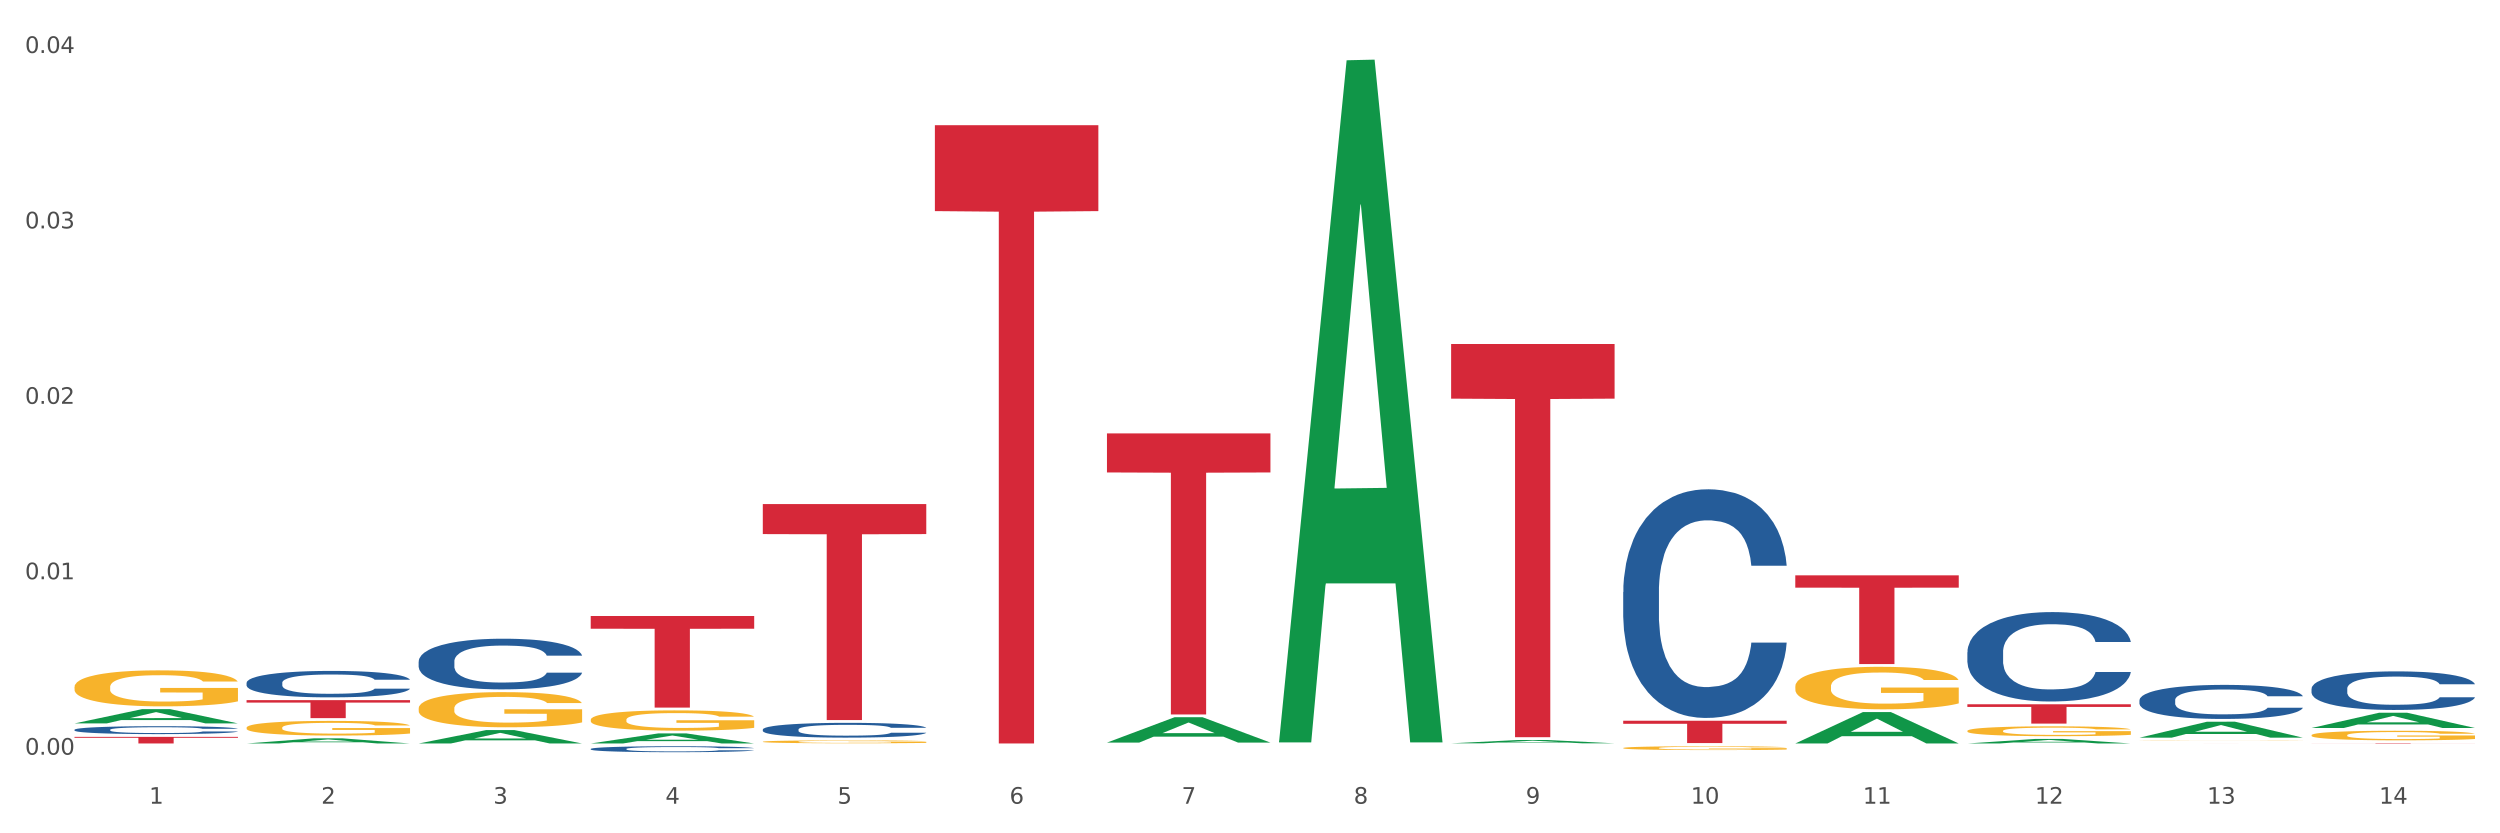 <?xml version="1.0" encoding="utf-8" standalone="no"?>
<!DOCTYPE svg PUBLIC "-//W3C//DTD SVG 1.1//EN"
  "http://www.w3.org/Graphics/SVG/1.1/DTD/svg11.dtd">
<svg xmlns:xlink="http://www.w3.org/1999/xlink" width="1080pt" height="360pt" viewBox="0 0 1080 360" xmlns="http://www.w3.org/2000/svg" version="1.1">
 <rect x="0" y="0" width="1080" height="360" fill="#333333" stroke="none"/>
 <defs>
  <style type="text/css">*{stroke-linejoin: round; stroke-linecap: butt}</style>
 </defs>
 <g id="figure_1">
  <g id="patch_1">
   <path d="M 0 360 
L 1080 360 
L 1080 0 
L 0 0 
z
" style="fill: #ffffff; stroke: #ffffff; stroke-linejoin: miter"/>
  </g>
  <g id="axes_1">
   <g id="matplotlib.axis_1">
    <g id="xtick_1">
     <g id="text_1">
      <!-- 1 -->
      <g style="fill: #4d4d4d" transform="translate(64.432 347.204) scale(0.096 -0.096)">
       <defs>
        <path id="DejaVuSans-31" d="M 794 531 
L 1825 531 
L 1825 4091 
L 703 3866 
L 703 4441 
L 1819 4666 
L 2450 4666 
L 2450 531 
L 3481 531 
L 3481 0 
L 794 0 
L 794 531 
z
" transform="scale(0.016)"/>
       </defs>
       <use xlink:href="#DejaVuSans-31"/>
      </g>
     </g>
    </g>
    <g id="xtick_2">
     <g id="text_2">
      <!-- 2 -->
      <g style="fill: #4d4d4d" transform="translate(138.771 347.204) scale(0.096 -0.096)">
       <defs>
        <path id="DejaVuSans-32" d="M 1228 531 
L 3431 531 
L 3431 0 
L 469 0 
L 469 531 
Q 828 903 1448 1529 
Q 2069 2156 2228 2338 
Q 2531 2678 2651 2914 
Q 2772 3150 2772 3378 
Q 2772 3750 2511 3984 
Q 2250 4219 1831 4219 
Q 1534 4219 1204 4116 
Q 875 4013 500 3803 
L 500 4441 
Q 881 4594 1212 4672 
Q 1544 4750 1819 4750 
Q 2544 4750 2975 4387 
Q 3406 4025 3406 3419 
Q 3406 3131 3298 2873 
Q 3191 2616 2906 2266 
Q 2828 2175 2409 1742 
Q 1991 1309 1228 531 
z
" transform="scale(0.016)"/>
       </defs>
       <use xlink:href="#DejaVuSans-32"/>
      </g>
     </g>
    </g>
    <g id="xtick_3">
     <g id="text_3">
      <!-- 3 -->
      <g style="fill: #4d4d4d" transform="translate(213.109 347.204) scale(0.096 -0.096)">
       <defs>
        <path id="DejaVuSans-33" d="M 2597 2516 
Q 3050 2419 3304 2112 
Q 3559 1806 3559 1356 
Q 3559 666 3084 287 
Q 2609 -91 1734 -91 
Q 1441 -91 1130 -33 
Q 819 25 488 141 
L 488 750 
Q 750 597 1062 519 
Q 1375 441 1716 441 
Q 2309 441 2620 675 
Q 2931 909 2931 1356 
Q 2931 1769 2642 2001 
Q 2353 2234 1838 2234 
L 1294 2234 
L 1294 2753 
L 1863 2753 
Q 2328 2753 2575 2939 
Q 2822 3125 2822 3475 
Q 2822 3834 2567 4026 
Q 2313 4219 1838 4219 
Q 1578 4219 1281 4162 
Q 984 4106 628 3988 
L 628 4550 
Q 988 4650 1302 4700 
Q 1616 4750 1894 4750 
Q 2613 4750 3031 4423 
Q 3450 4097 3450 3541 
Q 3450 3153 3228 2886 
Q 3006 2619 2597 2516 
z
" transform="scale(0.016)"/>
       </defs>
       <use xlink:href="#DejaVuSans-33"/>
      </g>
     </g>
    </g>
    <g id="xtick_4">
     <g id="text_4">
      <!-- 4 -->
      <g style="fill: #4d4d4d" transform="translate(287.448 347.204) scale(0.096 -0.096)">
       <defs>
        <path id="DejaVuSans-34" d="M 2419 4116 
L 825 1625 
L 2419 1625 
L 2419 4116 
z
M 2253 4666 
L 3047 4666 
L 3047 1625 
L 3713 1625 
L 3713 1100 
L 3047 1100 
L 3047 0 
L 2419 0 
L 2419 1100 
L 313 1100 
L 313 1709 
L 2253 4666 
z
" transform="scale(0.016)"/>
       </defs>
       <use xlink:href="#DejaVuSans-34"/>
      </g>
     </g>
    </g>
    <g id="xtick_5">
     <g id="text_5">
      <!-- 5 -->
      <g style="fill: #4d4d4d" transform="translate(361.787 347.204) scale(0.096 -0.096)">
       <defs>
        <path id="DejaVuSans-35" d="M 691 4666 
L 3169 4666 
L 3169 4134 
L 1269 4134 
L 1269 2991 
Q 1406 3038 1543 3061 
Q 1681 3084 1819 3084 
Q 2600 3084 3056 2656 
Q 3513 2228 3513 1497 
Q 3513 744 3044 326 
Q 2575 -91 1722 -91 
Q 1428 -91 1123 -41 
Q 819 9 494 109 
L 494 744 
Q 775 591 1075 516 
Q 1375 441 1709 441 
Q 2250 441 2565 725 
Q 2881 1009 2881 1497 
Q 2881 1984 2565 2268 
Q 2250 2553 1709 2553 
Q 1456 2553 1204 2497 
Q 953 2441 691 2322 
L 691 4666 
z
" transform="scale(0.016)"/>
       </defs>
       <use xlink:href="#DejaVuSans-35"/>
      </g>
     </g>
    </g>
    <g id="xtick_6">
     <g id="text_6">
      <!-- 6 -->
      <g style="fill: #4d4d4d" transform="translate(436.125 347.204) scale(0.096 -0.096)">
       <defs>
        <path id="DejaVuSans-36" d="M 2113 2584 
Q 1688 2584 1439 2293 
Q 1191 2003 1191 1497 
Q 1191 994 1439 701 
Q 1688 409 2113 409 
Q 2538 409 2786 701 
Q 3034 994 3034 1497 
Q 3034 2003 2786 2293 
Q 2538 2584 2113 2584 
z
M 3366 4563 
L 3366 3988 
Q 3128 4100 2886 4159 
Q 2644 4219 2406 4219 
Q 1781 4219 1451 3797 
Q 1122 3375 1075 2522 
Q 1259 2794 1537 2939 
Q 1816 3084 2150 3084 
Q 2853 3084 3261 2657 
Q 3669 2231 3669 1497 
Q 3669 778 3244 343 
Q 2819 -91 2113 -91 
Q 1303 -91 875 529 
Q 447 1150 447 2328 
Q 447 3434 972 4092 
Q 1497 4750 2381 4750 
Q 2619 4750 2861 4703 
Q 3103 4656 3366 4563 
z
" transform="scale(0.016)"/>
       </defs>
       <use xlink:href="#DejaVuSans-36"/>
      </g>
     </g>
    </g>
    <g id="xtick_7">
     <g id="text_7">
      <!-- 7 -->
      <g style="fill: #4d4d4d" transform="translate(510.464 347.204) scale(0.096 -0.096)">
       <defs>
        <path id="DejaVuSans-37" d="M 525 4666 
L 3525 4666 
L 3525 4397 
L 1831 0 
L 1172 0 
L 2766 4134 
L 525 4134 
L 525 4666 
z
" transform="scale(0.016)"/>
       </defs>
       <use xlink:href="#DejaVuSans-37"/>
      </g>
     </g>
    </g>
    <g id="xtick_8">
     <g id="text_8">
      <!-- 8 -->
      <g style="fill: #4d4d4d" transform="translate(584.803 347.204) scale(0.096 -0.096)">
       <defs>
        <path id="DejaVuSans-38" d="M 2034 2216 
Q 1584 2216 1326 1975 
Q 1069 1734 1069 1313 
Q 1069 891 1326 650 
Q 1584 409 2034 409 
Q 2484 409 2743 651 
Q 3003 894 3003 1313 
Q 3003 1734 2745 1975 
Q 2488 2216 2034 2216 
z
M 1403 2484 
Q 997 2584 770 2862 
Q 544 3141 544 3541 
Q 544 4100 942 4425 
Q 1341 4750 2034 4750 
Q 2731 4750 3128 4425 
Q 3525 4100 3525 3541 
Q 3525 3141 3298 2862 
Q 3072 2584 2669 2484 
Q 3125 2378 3379 2068 
Q 3634 1759 3634 1313 
Q 3634 634 3220 271 
Q 2806 -91 2034 -91 
Q 1263 -91 848 271 
Q 434 634 434 1313 
Q 434 1759 690 2068 
Q 947 2378 1403 2484 
z
M 1172 3481 
Q 1172 3119 1398 2916 
Q 1625 2713 2034 2713 
Q 2441 2713 2670 2916 
Q 2900 3119 2900 3481 
Q 2900 3844 2670 4047 
Q 2441 4250 2034 4250 
Q 1625 4250 1398 4047 
Q 1172 3844 1172 3481 
z
" transform="scale(0.016)"/>
       </defs>
       <use xlink:href="#DejaVuSans-38"/>
      </g>
     </g>
    </g>
    <g id="xtick_9">
     <g id="text_9">
      <!-- 9 -->
      <g style="fill: #4d4d4d" transform="translate(659.142 347.204) scale(0.096 -0.096)">
       <defs>
        <path id="DejaVuSans-39" d="M 703 97 
L 703 672 
Q 941 559 1184 500 
Q 1428 441 1663 441 
Q 2288 441 2617 861 
Q 2947 1281 2994 2138 
Q 2813 1869 2534 1725 
Q 2256 1581 1919 1581 
Q 1219 1581 811 2004 
Q 403 2428 403 3163 
Q 403 3881 828 4315 
Q 1253 4750 1959 4750 
Q 2769 4750 3195 4129 
Q 3622 3509 3622 2328 
Q 3622 1225 3098 567 
Q 2575 -91 1691 -91 
Q 1453 -91 1209 -44 
Q 966 3 703 97 
z
M 1959 2075 
Q 2384 2075 2632 2365 
Q 2881 2656 2881 3163 
Q 2881 3666 2632 3958 
Q 2384 4250 1959 4250 
Q 1534 4250 1286 3958 
Q 1038 3666 1038 3163 
Q 1038 2656 1286 2365 
Q 1534 2075 1959 2075 
z
" transform="scale(0.016)"/>
       </defs>
       <use xlink:href="#DejaVuSans-39"/>
      </g>
     </g>
    </g>
    <g id="xtick_10">
     <g id="text_10">
      <!-- 10 -->
      <g style="fill: #4d4d4d" transform="translate(730.426 347.204) scale(0.096 -0.096)">
       <defs>
        <path id="DejaVuSans-30" d="M 2034 4250 
Q 1547 4250 1301 3770 
Q 1056 3291 1056 2328 
Q 1056 1369 1301 889 
Q 1547 409 2034 409 
Q 2525 409 2770 889 
Q 3016 1369 3016 2328 
Q 3016 3291 2770 3770 
Q 2525 4250 2034 4250 
z
M 2034 4750 
Q 2819 4750 3233 4129 
Q 3647 3509 3647 2328 
Q 3647 1150 3233 529 
Q 2819 -91 2034 -91 
Q 1250 -91 836 529 
Q 422 1150 422 2328 
Q 422 3509 836 4129 
Q 1250 4750 2034 4750 
z
" transform="scale(0.016)"/>
       </defs>
       <use xlink:href="#DejaVuSans-31"/>
       <use xlink:href="#DejaVuSans-30" transform="translate(63.623 0)"/>
      </g>
     </g>
    </g>
    <g id="xtick_11">
     <g id="text_11">
      <!-- 11 -->
      <g style="fill: #4d4d4d" transform="translate(804.765 347.204) scale(0.096 -0.096)">
       <use xlink:href="#DejaVuSans-31"/>
       <use xlink:href="#DejaVuSans-31" transform="translate(63.623 0)"/>
      </g>
     </g>
    </g>
    <g id="xtick_12">
     <g id="text_12">
      <!-- 12 -->
      <g style="fill: #4d4d4d" transform="translate(879.104 347.204) scale(0.096 -0.096)">
       <use xlink:href="#DejaVuSans-31"/>
       <use xlink:href="#DejaVuSans-32" transform="translate(63.623 0)"/>
      </g>
     </g>
    </g>
    <g id="xtick_13">
     <g id="text_13">
      <!-- 13 -->
      <g style="fill: #4d4d4d" transform="translate(953.442 347.204) scale(0.096 -0.096)">
       <use xlink:href="#DejaVuSans-31"/>
       <use xlink:href="#DejaVuSans-33" transform="translate(63.623 0)"/>
      </g>
     </g>
    </g>
    <g id="xtick_14">
     <g id="text_14">
      <!-- 14 -->
      <g style="fill: #4d4d4d" transform="translate(1027.781 347.204) scale(0.096 -0.096)">
       <use xlink:href="#DejaVuSans-31"/>
       <use xlink:href="#DejaVuSans-34" transform="translate(63.623 0)"/>
      </g>
     </g>
    </g>
    <g id="xtick_15"/>
    <g id="xtick_16"/>
    <g id="xtick_17"/>
    <g id="xtick_18"/>
    <g id="xtick_19"/>
    <g id="xtick_20"/>
    <g id="xtick_21"/>
    <g id="xtick_22"/>
    <g id="xtick_23"/>
    <g id="xtick_24"/>
    <g id="xtick_25"/>
    <g id="xtick_26"/>
    <g id="xtick_27"/>
   </g>
   <g id="matplotlib.axis_2">
    <g id="ytick_1">
     <g id="text_15">
      <!-- 0.00 -->
      <g style="fill: #4d4d4d" transform="translate(10.8 326.022) scale(0.096 -0.096)">
       <defs>
        <path id="DejaVuSans-2e" d="M 684 794 
L 1344 794 
L 1344 0 
L 684 0 
L 684 794 
z
" transform="scale(0.016)"/>
       </defs>
       <use xlink:href="#DejaVuSans-30"/>
       <use xlink:href="#DejaVuSans-2e" transform="translate(63.623 0)"/>
       <use xlink:href="#DejaVuSans-30" transform="translate(95.41 0)"/>
       <use xlink:href="#DejaVuSans-30" transform="translate(159.033 0)"/>
      </g>
     </g>
    </g>
    <g id="ytick_2">
     <g id="text_16">
      <!-- 0.01 -->
      <g style="fill: #4d4d4d" transform="translate(10.8 250.238) scale(0.096 -0.096)">
       <use xlink:href="#DejaVuSans-30"/>
       <use xlink:href="#DejaVuSans-2e" transform="translate(63.623 0)"/>
       <use xlink:href="#DejaVuSans-30" transform="translate(95.41 0)"/>
       <use xlink:href="#DejaVuSans-31" transform="translate(159.033 0)"/>
      </g>
     </g>
    </g>
    <g id="ytick_3">
     <g id="text_17">
      <!-- 0.02 -->
      <g style="fill: #4d4d4d" transform="translate(10.8 174.454) scale(0.096 -0.096)">
       <use xlink:href="#DejaVuSans-30"/>
       <use xlink:href="#DejaVuSans-2e" transform="translate(63.623 0)"/>
       <use xlink:href="#DejaVuSans-30" transform="translate(95.41 0)"/>
       <use xlink:href="#DejaVuSans-32" transform="translate(159.033 0)"/>
      </g>
     </g>
    </g>
    <g id="ytick_4">
     <g id="text_18">
      <!-- 0.03 -->
      <g style="fill: #4d4d4d" transform="translate(10.8 98.67) scale(0.096 -0.096)">
       <use xlink:href="#DejaVuSans-30"/>
       <use xlink:href="#DejaVuSans-2e" transform="translate(63.623 0)"/>
       <use xlink:href="#DejaVuSans-30" transform="translate(95.41 0)"/>
       <use xlink:href="#DejaVuSans-33" transform="translate(159.033 0)"/>
      </g>
     </g>
    </g>
    <g id="ytick_5">
     <g id="text_19">
      <!-- 0.04 -->
      <g style="fill: #4d4d4d" transform="translate(10.8 22.885) scale(0.096 -0.096)">
       <use xlink:href="#DejaVuSans-30"/>
       <use xlink:href="#DejaVuSans-2e" transform="translate(63.623 0)"/>
       <use xlink:href="#DejaVuSans-30" transform="translate(95.41 0)"/>
       <use xlink:href="#DejaVuSans-34" transform="translate(159.033 0)"/>
      </g>
     </g>
    </g>
    <g id="ytick_6"/>
    <g id="ytick_7"/>
    <g id="ytick_8"/>
    <g id="ytick_9"/>
   </g>
   <g id="PolyCollection_1">
    <path d="M 32.175 312.51 
L 32.248 312.505 
L 61.37 306.343 
L 73.456 306.338 
L 102.797 312.522 
L 88.818 312.522 
L 82.484 311.082 
L 52.415 311.082 
L 52.197 311.105 
L 46.081 312.522 
L 32.175 312.522 
L 32.175 312.51 
L 56.201 310.222 
L 78.698 310.217 
L 67.559 307.656 
L 67.413 307.644 
L 67.267 307.662 
L 56.128 310.217 
L 56.201 310.222 
L 32.175 312.51 
z
" clip-path="url(#ped070f876c)" style="fill: #109648"/>
    <path d="M 106.514 321.184 
L 106.587 321.182 
L 135.709 318.954 
L 147.795 318.952 
L 177.135 321.188 
L 163.157 321.188 
L 156.823 320.667 
L 126.754 320.667 
L 126.535 320.676 
L 120.42 321.188 
L 106.514 321.188 
L 106.514 321.184 
L 130.54 320.357 
L 153.037 320.355 
L 141.897 319.429 
L 141.752 319.424 
L 141.606 319.431 
L 130.467 320.355 
L 130.54 320.357 
L 106.514 321.184 
z
" clip-path="url(#ped070f876c)" style="fill: #109648"/>
    <path d="M 998.578 314.491 
L 998.651 314.484 
L 1027.773 307.902 
L 1039.859 307.896 
L 1069.2 314.503 
L 1055.221 314.503 
L 1048.887 312.965 
L 1018.818 312.965 
L 1018.6 312.989 
L 1012.484 314.503 
L 998.578 314.503 
L 998.578 314.491 
L 1022.604 312.046 
L 1045.101 312.04 
L 1033.962 309.304 
L 1033.816 309.292 
L 1033.671 309.311 
L 1022.531 312.04 
L 1022.604 312.046 
L 998.578 314.491 
z
" clip-path="url(#ped070f876c)" style="fill: #109648"/>
    <path d="M 775.562 321.163 
L 775.635 321.15 
L 804.757 307.626 
L 816.843 307.613 
L 846.184 321.188 
L 832.205 321.188 
L 825.871 318.027 
L 795.802 318.027 
L 795.584 318.078 
L 789.468 321.188 
L 775.562 321.188 
L 775.562 321.163 
L 799.588 316.141 
L 822.085 316.128 
L 810.946 310.507 
L 810.8 310.481 
L 810.655 310.519 
L 799.515 316.128 
L 799.588 316.141 
L 775.562 321.163 
z
" clip-path="url(#ped070f876c)" style="fill: #109648"/>
    <path d="M 552.546 320.149 
L 552.619 319.872 
L 581.741 26.036 
L 593.827 25.759 
L 623.168 320.703 
L 609.189 320.703 
L 602.855 252.021 
L 572.786 252.021 
L 572.568 253.129 
L 566.452 320.703 
L 552.546 320.703 
L 552.546 320.149 
L 576.572 211.034 
L 599.069 210.757 
L 587.93 88.625 
L 587.784 88.071 
L 587.638 88.902 
L 576.499 210.757 
L 576.572 211.034 
L 552.546 320.149 
z
" clip-path="url(#ped070f876c)" style="fill: #109648"/>
    <path d="M 626.885 321.114 
L 626.957 321.112 
L 656.08 319.669 
L 668.166 319.668 
L 697.506 321.117 
L 683.528 321.117 
L 677.194 320.779 
L 647.125 320.779 
L 646.906 320.785 
L 640.791 321.117 
L 626.885 321.117 
L 626.885 321.114 
L 650.911 320.578 
L 673.408 320.577 
L 662.268 319.977 
L 662.123 319.974 
L 661.977 319.978 
L 650.838 320.577 
L 650.911 320.578 
L 626.885 321.114 
z
" clip-path="url(#ped070f876c)" style="fill: #109648"/>
    <path d="M 32.175 318.322 
L 102.797 318.322 
L 102.797 318.72 
L 75.017 318.723 
L 75.017 321.188 
L 59.788 321.188 
L 59.788 318.723 
L 32.175 318.72 
L 32.175 318.324 
L 32.175 318.322 
z
" clip-path="url(#ped070f876c)" style="fill: #d62839"/>
    <path d="M 106.514 302.446 
L 177.135 302.446 
L 177.135 303.529 
L 149.355 303.536 
L 149.355 310.239 
L 134.126 310.239 
L 134.126 303.536 
L 106.514 303.529 
L 106.514 302.454 
L 106.514 302.446 
z
" clip-path="url(#ped070f876c)" style="fill: #d62839"/>
    <path d="M 924.24 318.671 
L 924.312 318.664 
L 953.435 311.779 
L 965.52 311.772 
L 994.861 318.684 
L 980.883 318.684 
L 974.548 317.074 
L 944.48 317.074 
L 944.261 317.1 
L 938.145 318.684 
L 924.24 318.684 
L 924.24 318.671 
L 948.265 316.114 
L 970.763 316.107 
L 959.623 313.245 
L 959.478 313.232 
L 959.332 313.252 
L 948.193 316.107 
L 948.265 316.114 
L 924.24 318.671 
z
" clip-path="url(#ped070f876c)" style="fill: #109648"/>
    <path d="M 255.191 266.108 
L 325.813 266.108 
L 325.813 271.608 
L 298.033 271.645 
L 298.033 305.691 
L 282.804 305.691 
L 282.804 271.645 
L 255.191 271.608 
L 255.191 266.145 
L 255.191 266.108 
z
" clip-path="url(#ped070f876c)" style="fill: #d62839"/>
    <path d="M 849.901 321.185 
L 849.974 321.183 
L 879.096 319.228 
L 891.182 319.226 
L 920.523 321.188 
L 906.544 321.188 
L 900.21 320.731 
L 870.141 320.731 
L 869.922 320.739 
L 863.807 321.188 
L 849.901 321.188 
L 849.901 321.185 
L 873.927 320.459 
L 896.424 320.457 
L 885.284 319.644 
L 885.139 319.641 
L 884.993 319.646 
L 873.854 320.457 
L 873.927 320.459 
L 849.901 321.185 
z
" clip-path="url(#ped070f876c)" style="fill: #109648"/>
    <path d="M 478.207 320.787 
L 478.28 320.777 
L 507.402 309.842 
L 519.488 309.832 
L 548.829 320.808 
L 534.85 320.808 
L 528.516 318.252 
L 498.447 318.252 
L 498.229 318.293 
L 492.113 320.808 
L 478.207 320.808 
L 478.207 320.787 
L 502.233 316.727 
L 524.73 316.716 
L 513.591 312.171 
L 513.445 312.15 
L 513.3 312.181 
L 502.16 316.716 
L 502.233 316.727 
L 478.207 320.787 
z
" clip-path="url(#ped070f876c)" style="fill: #109648"/>
    <path d="M 255.191 321.18 
L 255.264 321.176 
L 284.386 316.831 
L 296.472 316.827 
L 325.813 321.188 
L 311.834 321.188 
L 305.5 320.173 
L 275.431 320.173 
L 275.213 320.189 
L 269.097 321.188 
L 255.191 321.188 
L 255.191 321.18 
L 279.217 319.567 
L 301.714 319.563 
L 290.575 317.757 
L 290.429 317.749 
L 290.284 317.761 
L 279.144 319.563 
L 279.217 319.567 
L 255.191 321.18 
z
" clip-path="url(#ped070f876c)" style="fill: #109648"/>
    <path d="M 478.207 187.222 
L 548.829 187.222 
L 548.829 204.095 
L 521.049 204.209 
L 521.049 308.645 
L 505.82 308.645 
L 505.82 204.209 
L 478.207 204.095 
L 478.207 187.336 
L 478.207 187.222 
z
" clip-path="url(#ped070f876c)" style="fill: #d62839"/>
    <path d="M 403.869 54.074 
L 474.49 54.074 
L 474.49 91.194 
L 446.71 91.445 
L 446.71 321.188 
L 431.481 321.188 
L 431.481 91.445 
L 403.869 91.194 
L 403.869 54.325 
L 403.869 54.074 
z
" clip-path="url(#ped070f876c)" style="fill: #d62839"/>
    <path d="M 329.53 217.756 
L 400.152 217.756 
L 400.152 230.725 
L 372.371 230.812 
L 372.371 311.078 
L 357.143 311.078 
L 357.143 230.812 
L 329.53 230.725 
L 329.53 217.843 
L 329.53 217.756 
z
" clip-path="url(#ped070f876c)" style="fill: #d62839"/>
    <path d="M 775.562 248.532 
L 846.184 248.532 
L 846.184 253.86 
L 818.404 253.896 
L 818.404 286.869 
L 803.175 286.869 
L 803.175 253.896 
L 775.562 253.86 
L 775.562 248.568 
L 775.562 248.532 
z
" clip-path="url(#ped070f876c)" style="fill: #d62839"/>
    <path d="M 998.578 321.015 
L 1069.2 321.015 
L 1069.2 321.039 
L 1041.42 321.039 
L 1041.42 321.188 
L 1026.191 321.188 
L 1026.191 321.039 
L 998.578 321.039 
L 998.578 321.015 
L 998.578 321.015 
z
" clip-path="url(#ped070f876c)" style="fill: #d62839"/>
    <path d="M 255.191 310.927 
L 255.275 310.919 
L 255.275 310.631 
L 255.441 310.383 
L 256.275 309.782 
L 257.526 309.286 
L 258.443 309.022 
L 259.36 308.806 
L 260.444 308.59 
L 261.778 308.366 
L 264.196 308.038 
L 265.697 307.87 
L 267.531 307.694 
L 270.866 307.438 
L 273.284 307.293 
L 275.786 307.173 
L 279.871 307.029 
L 282.539 306.965 
L 285.374 306.917 
L 288.793 306.885 
L 291.377 306.877 
L 297.047 306.901 
L 301.883 306.973 
L 304.218 307.029 
L 307.219 307.125 
L 308.804 307.189 
L 311.388 307.317 
L 314.057 307.486 
L 315.891 307.63 
L 318.642 307.902 
L 320.727 308.174 
L 322.645 308.51 
L 323.645 308.742 
L 324.395 308.958 
L 325.062 309.206 
L 325.73 309.598 
L 310.721 309.598 
L 310.138 309.318 
L 309.221 309.054 
L 307.886 308.798 
L 306.719 308.638 
L 304.718 308.438 
L 302.884 308.31 
L 300.966 308.214 
L 298.631 308.134 
L 296.797 308.094 
L 294.212 308.062 
L 289.126 308.07 
L 285.708 308.134 
L 283.373 308.214 
L 281.872 308.286 
L 280.538 308.366 
L 279.037 308.478 
L 277.286 308.646 
L 276.036 308.798 
L 274.785 308.99 
L 273.785 309.182 
L 272.867 309.406 
L 272.117 309.646 
L 271.533 309.895 
L 271.033 310.199 
L 270.616 310.703 
L 270.616 311.799 
L 270.783 312.047 
L 271.2 312.376 
L 271.7 312.624 
L 272.534 312.92 
L 273.284 313.12 
L 274.702 313.408 
L 276.286 313.648 
L 277.537 313.8 
L 278.787 313.928 
L 280.955 314.104 
L 283.373 314.248 
L 285.458 314.336 
L 288.292 314.416 
L 290.21 314.448 
L 291.878 314.464 
L 295.963 314.464 
L 298.882 314.44 
L 302.133 314.384 
L 304.635 314.312 
L 306.719 314.224 
L 309.054 314.08 
L 310.555 313.944 
L 310.555 312.271 
L 292.211 312.263 
L 292.211 311.151 
L 325.813 311.151 
L 325.813 314.416 
L 324.395 314.584 
L 322.811 314.736 
L 321.144 314.873 
L 318.642 315.041 
L 315.641 315.201 
L 312.973 315.313 
L 310.138 315.409 
L 306.803 315.497 
L 302.467 315.577 
L 299.799 315.609 
L 296.464 315.633 
L 292.545 315.641 
L 289.126 315.625 
L 285.791 315.585 
L 282.289 315.513 
L 278.871 315.409 
L 276.286 315.305 
L 273.701 315.177 
L 270.95 315.009 
L 268.782 314.849 
L 267.114 314.704 
L 265.28 314.52 
L 263.279 314.28 
L 261.778 314.064 
L 260.444 313.84 
L 259.027 313.552 
L 258.026 313.304 
L 257.025 312.992 
L 256.442 312.76 
L 255.775 312.4 
L 255.275 311.895 
L 255.191 310.927 
z
" clip-path="url(#ped070f876c)" style="fill: #f7b32b"/>
    <path d="M 701.223 323.141 
L 701.307 323.139 
L 701.307 323.085 
L 701.474 323.038 
L 702.307 322.924 
L 703.558 322.83 
L 704.475 322.781 
L 705.392 322.74 
L 706.476 322.699 
L 707.81 322.656 
L 710.228 322.594 
L 711.729 322.562 
L 713.563 322.529 
L 716.899 322.481 
L 719.317 322.453 
L 721.818 322.431 
L 725.903 322.403 
L 728.572 322.391 
L 731.406 322.382 
L 734.825 322.376 
L 737.41 322.375 
L 743.08 322.379 
L 747.915 322.393 
L 750.25 322.403 
L 753.252 322.422 
L 754.836 322.434 
L 757.421 322.458 
L 760.089 322.49 
L 761.923 322.517 
L 764.675 322.568 
L 766.759 322.62 
L 768.677 322.684 
L 769.677 322.728 
L 770.428 322.768 
L 771.095 322.815 
L 771.762 322.89 
L 756.754 322.89 
L 756.17 322.837 
L 755.253 322.787 
L 753.919 322.738 
L 752.751 322.708 
L 750.75 322.67 
L 748.916 322.646 
L 746.998 322.628 
L 744.664 322.612 
L 742.829 322.605 
L 740.245 322.599 
L 735.159 322.6 
L 731.74 322.612 
L 729.405 322.628 
L 727.905 322.641 
L 726.571 322.656 
L 725.07 322.678 
L 723.319 322.709 
L 722.068 322.738 
L 720.817 322.774 
L 719.817 322.811 
L 718.9 322.853 
L 718.149 322.899 
L 717.566 322.946 
L 717.065 323.003 
L 716.648 323.099 
L 716.648 323.306 
L 716.815 323.353 
L 717.232 323.415 
L 717.732 323.462 
L 718.566 323.518 
L 719.317 323.556 
L 720.734 323.61 
L 722.318 323.656 
L 723.569 323.685 
L 724.82 323.709 
L 726.987 323.742 
L 729.405 323.769 
L 731.49 323.786 
L 734.325 323.801 
L 736.242 323.807 
L 737.91 323.81 
L 741.996 323.81 
L 744.914 323.806 
L 748.166 323.795 
L 750.667 323.782 
L 752.751 323.765 
L 755.086 323.738 
L 756.587 323.712 
L 756.587 323.395 
L 738.244 323.394 
L 738.244 323.183 
L 771.845 323.183 
L 771.845 323.801 
L 770.428 323.833 
L 768.844 323.862 
L 767.176 323.888 
L 764.675 323.919 
L 761.673 323.95 
L 759.005 323.971 
L 756.17 323.989 
L 752.835 324.006 
L 748.499 324.021 
L 745.831 324.027 
L 742.496 324.031 
L 738.577 324.033 
L 735.159 324.03 
L 731.823 324.022 
L 728.321 324.009 
L 724.903 323.989 
L 722.318 323.969 
L 719.733 323.945 
L 716.982 323.913 
L 714.814 323.883 
L 713.147 323.856 
L 711.312 323.821 
L 709.311 323.776 
L 707.81 323.735 
L 706.476 323.692 
L 705.059 323.638 
L 704.058 323.591 
L 703.058 323.532 
L 702.474 323.488 
L 701.807 323.42 
L 701.307 323.324 
L 701.223 323.141 
z
" clip-path="url(#ped070f876c)" style="fill: #f7b32b"/>
    <path d="M 775.562 296.545 
L 775.645 296.528 
L 775.645 295.924 
L 775.812 295.404 
L 776.646 294.146 
L 777.897 293.106 
L 778.814 292.552 
L 779.731 292.099 
L 780.815 291.646 
L 782.149 291.176 
L 784.567 290.489 
L 786.068 290.136 
L 787.902 289.767 
L 791.237 289.23 
L 793.655 288.928 
L 796.157 288.677 
L 800.242 288.375 
L 802.91 288.24 
L 805.745 288.14 
L 809.164 288.073 
L 811.748 288.056 
L 817.418 288.106 
L 822.254 288.257 
L 824.589 288.375 
L 827.59 288.576 
L 829.175 288.71 
L 831.759 288.979 
L 834.427 289.331 
L 836.262 289.633 
L 839.013 290.203 
L 841.098 290.774 
L 843.015 291.478 
L 844.016 291.965 
L 844.766 292.418 
L 845.433 292.938 
L 846.1 293.76 
L 831.092 293.76 
L 830.509 293.173 
L 829.592 292.619 
L 828.257 292.082 
L 827.09 291.747 
L 825.089 291.327 
L 823.255 291.059 
L 821.337 290.858 
L 819.002 290.69 
L 817.168 290.606 
L 814.583 290.539 
L 809.497 290.556 
L 806.079 290.69 
L 803.744 290.858 
L 802.243 291.009 
L 800.909 291.176 
L 799.408 291.411 
L 797.657 291.764 
L 796.407 292.082 
L 795.156 292.485 
L 794.156 292.888 
L 793.238 293.357 
L 792.488 293.861 
L 791.904 294.381 
L 791.404 295.018 
L 790.987 296.075 
L 790.987 298.374 
L 791.154 298.894 
L 791.571 299.582 
L 792.071 300.102 
L 792.905 300.722 
L 793.655 301.142 
L 795.073 301.746 
L 796.657 302.249 
L 797.908 302.568 
L 799.158 302.836 
L 801.326 303.205 
L 803.744 303.507 
L 805.829 303.692 
L 808.663 303.86 
L 810.581 303.927 
L 812.249 303.96 
L 816.334 303.96 
L 819.253 303.91 
L 822.504 303.793 
L 825.006 303.642 
L 827.09 303.457 
L 829.425 303.155 
L 830.926 302.87 
L 830.926 299.364 
L 812.582 299.347 
L 812.582 297.015 
L 846.184 297.015 
L 846.184 303.86 
L 844.766 304.212 
L 843.182 304.531 
L 841.515 304.816 
L 839.013 305.168 
L 836.012 305.504 
L 833.344 305.739 
L 830.509 305.94 
L 827.174 306.125 
L 822.838 306.292 
L 820.17 306.36 
L 816.835 306.41 
L 812.916 306.427 
L 809.497 306.393 
L 806.162 306.309 
L 802.66 306.158 
L 799.242 305.94 
L 796.657 305.722 
L 794.072 305.454 
L 791.321 305.101 
L 789.153 304.766 
L 787.485 304.464 
L 785.651 304.078 
L 783.65 303.575 
L 782.149 303.122 
L 780.815 302.652 
L 779.398 302.048 
L 778.397 301.528 
L 777.396 300.873 
L 776.813 300.387 
L 776.146 299.632 
L 775.645 298.575 
L 775.562 296.545 
z
" clip-path="url(#ped070f876c)" style="fill: #f7b32b"/>
    <path d="M 329.53 320.424 
L 329.613 320.423 
L 329.613 320.382 
L 329.78 320.346 
L 330.614 320.261 
L 331.864 320.19 
L 332.782 320.152 
L 333.699 320.121 
L 334.783 320.09 
L 336.117 320.058 
L 338.535 320.012 
L 340.036 319.988 
L 341.87 319.963 
L 345.205 319.926 
L 347.623 319.905 
L 350.124 319.888 
L 354.21 319.868 
L 356.878 319.859 
L 359.713 319.852 
L 363.131 319.847 
L 365.716 319.846 
L 371.386 319.849 
L 376.222 319.86 
L 378.557 319.868 
L 381.558 319.881 
L 383.142 319.891 
L 385.727 319.909 
L 388.395 319.933 
L 390.23 319.953 
L 392.981 319.992 
L 395.066 320.031 
L 396.983 320.079 
L 397.984 320.112 
L 398.734 320.143 
L 399.401 320.178 
L 400.068 320.234 
L 385.06 320.234 
L 384.476 320.194 
L 383.559 320.157 
L 382.225 320.12 
L 381.058 320.097 
L 379.057 320.069 
L 377.222 320.05 
L 375.305 320.037 
L 372.97 320.025 
L 371.136 320.02 
L 368.551 320.015 
L 363.465 320.016 
L 360.046 320.025 
L 357.712 320.037 
L 356.211 320.047 
L 354.877 320.058 
L 353.376 320.074 
L 351.625 320.098 
L 350.375 320.12 
L 349.124 320.147 
L 348.123 320.175 
L 347.206 320.207 
L 346.456 320.241 
L 345.872 320.277 
L 345.372 320.32 
L 344.955 320.392 
L 344.955 320.548 
L 345.122 320.584 
L 345.539 320.63 
L 346.039 320.666 
L 346.873 320.708 
L 347.623 320.737 
L 349.04 320.778 
L 350.625 320.812 
L 351.875 320.834 
L 353.126 320.852 
L 355.294 320.877 
L 357.712 320.898 
L 359.796 320.91 
L 362.631 320.922 
L 364.549 320.926 
L 366.216 320.929 
L 370.302 320.929 
L 373.22 320.925 
L 376.472 320.917 
L 378.973 320.907 
L 381.058 320.894 
L 383.392 320.874 
L 384.893 320.854 
L 384.893 320.616 
L 366.55 320.614 
L 366.55 320.456 
L 400.152 320.456 
L 400.152 320.922 
L 398.734 320.946 
L 397.15 320.967 
L 395.482 320.987 
L 392.981 321.011 
L 389.979 321.034 
L 387.311 321.05 
L 384.476 321.063 
L 381.141 321.076 
L 376.806 321.087 
L 374.137 321.092 
L 370.802 321.095 
L 366.884 321.096 
L 363.465 321.094 
L 360.13 321.088 
L 356.628 321.078 
L 353.209 321.063 
L 350.625 321.048 
L 348.04 321.03 
L 345.288 321.006 
L 343.121 320.983 
L 341.453 320.963 
L 339.619 320.936 
L 337.618 320.902 
L 336.117 320.871 
L 334.783 320.839 
L 333.365 320.798 
L 332.365 320.763 
L 331.364 320.718 
L 330.781 320.685 
L 330.113 320.634 
L 329.613 320.562 
L 329.53 320.424 
z
" clip-path="url(#ped070f876c)" style="fill: #f7b32b"/>
    <path d="M 180.852 306.023 
L 180.936 306.009 
L 180.936 305.51 
L 181.103 305.08 
L 181.936 304.039 
L 183.187 303.179 
L 184.104 302.721 
L 185.021 302.347 
L 186.105 301.972 
L 187.439 301.583 
L 189.857 301.015 
L 191.358 300.723 
L 193.192 300.418 
L 196.528 299.974 
L 198.946 299.724 
L 201.447 299.516 
L 205.533 299.267 
L 208.201 299.156 
L 211.036 299.072 
L 214.454 299.017 
L 217.039 299.003 
L 222.709 299.045 
L 227.545 299.17 
L 229.879 299.267 
L 232.881 299.433 
L 234.465 299.544 
L 237.05 299.766 
L 239.718 300.057 
L 241.552 300.307 
L 244.304 300.779 
L 246.388 301.251 
L 248.306 301.833 
L 249.306 302.236 
L 250.057 302.61 
L 250.724 303.04 
L 251.391 303.72 
L 236.383 303.72 
L 235.799 303.234 
L 234.882 302.777 
L 233.548 302.333 
L 232.38 302.055 
L 230.379 301.708 
L 228.545 301.486 
L 226.627 301.32 
L 224.293 301.181 
L 222.458 301.112 
L 219.874 301.056 
L 214.788 301.07 
L 211.369 301.181 
L 209.034 301.32 
L 207.534 301.445 
L 206.2 301.583 
L 204.699 301.778 
L 202.948 302.069 
L 201.697 302.333 
L 200.446 302.666 
L 199.446 302.999 
L 198.529 303.387 
L 197.778 303.803 
L 197.195 304.233 
L 196.694 304.76 
L 196.277 305.635 
L 196.277 307.535 
L 196.444 307.965 
L 196.861 308.534 
L 197.361 308.964 
L 198.195 309.477 
L 198.946 309.824 
L 200.363 310.324 
L 201.947 310.74 
L 203.198 311.004 
L 204.449 311.225 
L 206.616 311.531 
L 209.034 311.78 
L 211.119 311.933 
L 213.954 312.072 
L 215.871 312.127 
L 217.539 312.155 
L 221.625 312.155 
L 224.543 312.113 
L 227.795 312.016 
L 230.296 311.891 
L 232.38 311.739 
L 234.715 311.489 
L 236.216 311.253 
L 236.216 308.354 
L 217.873 308.34 
L 217.873 306.411 
L 251.474 306.411 
L 251.474 312.072 
L 250.057 312.363 
L 248.473 312.627 
L 246.805 312.863 
L 244.304 313.154 
L 241.302 313.431 
L 238.634 313.626 
L 235.799 313.792 
L 232.464 313.945 
L 228.128 314.083 
L 225.46 314.139 
L 222.125 314.181 
L 218.206 314.194 
L 214.788 314.167 
L 211.452 314.097 
L 207.951 313.972 
L 204.532 313.792 
L 201.947 313.612 
L 199.362 313.39 
L 196.611 313.098 
L 194.443 312.821 
L 192.776 312.571 
L 190.941 312.252 
L 188.94 311.836 
L 187.439 311.461 
L 186.105 311.073 
L 184.688 310.573 
L 183.687 310.143 
L 182.687 309.602 
L 182.103 309.2 
L 181.436 308.576 
L 180.936 307.702 
L 180.852 306.023 
z
" clip-path="url(#ped070f876c)" style="fill: #f7b32b"/>
    <path d="M 849.901 304.237 
L 920.523 304.237 
L 920.523 305.397 
L 892.742 305.405 
L 892.742 312.59 
L 877.514 312.59 
L 877.514 305.405 
L 849.901 305.397 
L 849.901 304.245 
L 849.901 304.237 
z
" clip-path="url(#ped070f876c)" style="fill: #d62839"/>
    <path d="M 626.885 148.608 
L 697.506 148.608 
L 697.506 172.215 
L 669.726 172.374 
L 669.726 318.482 
L 654.497 318.482 
L 654.497 172.374 
L 626.885 172.215 
L 626.885 148.767 
L 626.885 148.608 
z
" clip-path="url(#ped070f876c)" style="fill: #d62839"/>
    <path d="M 701.223 311.347 
L 771.845 311.347 
L 771.845 312.687 
L 744.065 312.696 
L 744.065 320.991 
L 728.836 320.991 
L 728.836 312.696 
L 701.223 312.687 
L 701.223 311.356 
L 701.223 311.347 
z
" clip-path="url(#ped070f876c)" style="fill: #d62839"/>
    <path d="M 924.24 321.178 
L 994.861 321.178 
L 994.861 321.179 
L 967.081 321.179 
L 967.081 321.188 
L 951.852 321.188 
L 951.852 321.179 
L 924.24 321.179 
L 924.24 321.178 
L 924.24 321.178 
z
" clip-path="url(#ped070f876c)" style="fill: #d62839"/>
    <path d="M 106.514 314.355 
L 106.597 314.349 
L 106.597 314.141 
L 106.764 313.961 
L 107.598 313.527 
L 108.848 313.168 
L 109.765 312.977 
L 110.683 312.821 
L 111.767 312.665 
L 113.101 312.502 
L 115.519 312.265 
L 117.019 312.143 
L 118.854 312.016 
L 122.189 311.831 
L 124.607 311.727 
L 127.108 311.64 
L 131.194 311.535 
L 133.862 311.489 
L 136.697 311.454 
L 140.115 311.431 
L 142.7 311.425 
L 148.37 311.443 
L 153.206 311.495 
L 155.54 311.535 
L 158.542 311.605 
L 160.126 311.651 
L 162.711 311.744 
L 165.379 311.866 
L 167.213 311.97 
L 169.965 312.167 
L 172.049 312.363 
L 173.967 312.607 
L 174.968 312.775 
L 175.718 312.931 
L 176.385 313.11 
L 177.052 313.394 
L 162.044 313.394 
L 161.46 313.191 
L 160.543 313 
L 159.209 312.815 
L 158.042 312.699 
L 156.041 312.555 
L 154.206 312.462 
L 152.289 312.392 
L 149.954 312.334 
L 148.12 312.306 
L 145.535 312.282 
L 140.449 312.288 
L 137.03 312.334 
L 134.696 312.392 
L 133.195 312.445 
L 131.861 312.502 
L 130.36 312.583 
L 128.609 312.705 
L 127.358 312.815 
L 126.108 312.954 
L 125.107 313.093 
L 124.19 313.255 
L 123.44 313.429 
L 122.856 313.608 
L 122.356 313.828 
L 121.939 314.193 
L 121.939 314.986 
L 122.106 315.166 
L 122.522 315.403 
L 123.023 315.583 
L 123.856 315.797 
L 124.607 315.942 
L 126.024 316.15 
L 127.609 316.324 
L 128.859 316.434 
L 130.11 316.526 
L 132.278 316.654 
L 134.696 316.758 
L 136.78 316.822 
L 139.615 316.88 
L 141.533 316.903 
L 143.2 316.914 
L 147.286 316.914 
L 150.204 316.897 
L 153.456 316.856 
L 155.957 316.804 
L 158.042 316.741 
L 160.376 316.636 
L 161.877 316.538 
L 161.877 315.328 
L 143.534 315.322 
L 143.534 314.517 
L 177.135 314.517 
L 177.135 316.88 
L 175.718 317.001 
L 174.134 317.111 
L 172.466 317.21 
L 169.965 317.331 
L 166.963 317.447 
L 164.295 317.528 
L 161.46 317.597 
L 158.125 317.661 
L 153.789 317.719 
L 151.121 317.742 
L 147.786 317.76 
L 143.867 317.765 
L 140.449 317.754 
L 137.114 317.725 
L 133.612 317.673 
L 130.193 317.597 
L 127.609 317.522 
L 125.024 317.43 
L 122.272 317.308 
L 120.104 317.192 
L 118.437 317.088 
L 116.603 316.955 
L 114.601 316.781 
L 113.101 316.625 
L 111.767 316.463 
L 110.349 316.254 
L 109.349 316.075 
L 108.348 315.849 
L 107.764 315.681 
L 107.097 315.42 
L 106.597 315.056 
L 106.514 314.355 
z
" clip-path="url(#ped070f876c)" style="fill: #f7b32b"/>
    <path d="M 32.175 296.782 
L 32.258 296.768 
L 32.258 296.256 
L 32.425 295.816 
L 33.259 294.75 
L 34.51 293.869 
L 35.427 293.4 
L 36.344 293.017 
L 37.428 292.633 
L 38.762 292.235 
L 41.18 291.653 
L 42.681 291.354 
L 44.515 291.042 
L 47.85 290.587 
L 50.268 290.331 
L 52.77 290.118 
L 56.855 289.862 
L 59.523 289.749 
L 62.358 289.663 
L 65.777 289.607 
L 68.361 289.592 
L 74.031 289.635 
L 78.867 289.763 
L 81.202 289.862 
L 84.203 290.033 
L 85.788 290.146 
L 88.372 290.374 
L 91.04 290.672 
L 92.875 290.928 
L 95.626 291.411 
L 97.711 291.894 
L 99.628 292.491 
L 100.629 292.903 
L 101.379 293.287 
L 102.046 293.727 
L 102.713 294.423 
L 87.705 294.423 
L 87.122 293.926 
L 86.204 293.457 
L 84.87 293.002 
L 83.703 292.718 
L 81.702 292.363 
L 79.868 292.136 
L 77.95 291.965 
L 75.615 291.823 
L 73.781 291.752 
L 71.196 291.695 
L 66.11 291.709 
L 62.692 291.823 
L 60.357 291.965 
L 58.856 292.093 
L 57.522 292.235 
L 56.021 292.434 
L 54.27 292.733 
L 53.02 293.002 
L 51.769 293.343 
L 50.768 293.685 
L 49.851 294.082 
L 49.101 294.509 
L 48.517 294.949 
L 48.017 295.489 
L 47.6 296.384 
L 47.6 298.331 
L 47.767 298.771 
L 48.184 299.354 
L 48.684 299.794 
L 49.518 300.32 
L 50.268 300.675 
L 51.686 301.187 
L 53.27 301.613 
L 54.52 301.883 
L 55.771 302.11 
L 57.939 302.423 
L 60.357 302.679 
L 62.441 302.835 
L 65.276 302.977 
L 67.194 303.034 
L 68.862 303.062 
L 72.947 303.062 
L 75.865 303.02 
L 79.117 302.92 
L 81.619 302.792 
L 83.703 302.636 
L 86.038 302.38 
L 87.538 302.139 
L 87.538 299.169 
L 69.195 299.155 
L 69.195 297.18 
L 102.797 297.18 
L 102.797 302.977 
L 101.379 303.276 
L 99.795 303.546 
L 98.128 303.787 
L 95.626 304.085 
L 92.625 304.37 
L 89.956 304.569 
L 87.122 304.739 
L 83.786 304.895 
L 79.451 305.037 
L 76.783 305.094 
L 73.447 305.137 
L 69.529 305.151 
L 66.11 305.123 
L 62.775 305.052 
L 59.273 304.924 
L 55.855 304.739 
L 53.27 304.554 
L 50.685 304.327 
L 47.934 304.029 
L 45.766 303.744 
L 44.098 303.489 
L 42.264 303.162 
L 40.263 302.736 
L 38.762 302.352 
L 37.428 301.954 
L 36.01 301.443 
L 35.01 301.002 
L 34.009 300.448 
L 33.426 300.036 
L 32.759 299.397 
L 32.258 298.501 
L 32.175 296.782 
z
" clip-path="url(#ped070f876c)" style="fill: #f7b32b"/>
    <path d="M 849.901 315.746 
L 849.984 315.742 
L 849.984 315.602 
L 850.151 315.481 
L 850.985 315.189 
L 852.235 314.948 
L 853.153 314.82 
L 854.07 314.714 
L 855.154 314.609 
L 856.488 314.5 
L 858.906 314.341 
L 860.407 314.259 
L 862.241 314.173 
L 865.576 314.049 
L 867.994 313.978 
L 870.495 313.92 
L 874.581 313.85 
L 877.249 313.819 
L 880.084 313.795 
L 883.502 313.78 
L 886.087 313.776 
L 891.757 313.788 
L 896.593 313.823 
L 898.927 313.85 
L 901.929 313.897 
L 903.513 313.928 
L 906.098 313.99 
L 908.766 314.072 
L 910.601 314.142 
L 913.352 314.274 
L 915.436 314.407 
L 917.354 314.57 
L 918.355 314.683 
L 919.105 314.788 
L 919.772 314.909 
L 920.439 315.1 
L 905.431 315.1 
L 904.847 314.964 
L 903.93 314.835 
L 902.596 314.71 
L 901.429 314.633 
L 899.428 314.535 
L 897.593 314.473 
L 895.676 314.426 
L 893.341 314.387 
L 891.507 314.368 
L 888.922 314.352 
L 883.836 314.356 
L 880.417 314.387 
L 878.083 314.426 
L 876.582 314.461 
L 875.248 314.5 
L 873.747 314.555 
L 871.996 314.636 
L 870.745 314.71 
L 869.495 314.804 
L 868.494 314.897 
L 867.577 315.006 
L 866.827 315.123 
L 866.243 315.244 
L 865.743 315.392 
L 865.326 315.637 
L 865.326 316.171 
L 865.493 316.291 
L 865.91 316.451 
L 866.41 316.572 
L 867.244 316.716 
L 867.994 316.813 
L 869.411 316.953 
L 870.996 317.07 
L 872.246 317.144 
L 873.497 317.206 
L 875.665 317.292 
L 878.083 317.362 
L 880.167 317.405 
L 883.002 317.444 
L 884.92 317.459 
L 886.587 317.467 
L 890.673 317.467 
L 893.591 317.456 
L 896.843 317.428 
L 899.344 317.393 
L 901.429 317.35 
L 903.763 317.28 
L 905.264 317.214 
L 905.264 316.4 
L 886.921 316.396 
L 886.921 315.855 
L 920.523 315.855 
L 920.523 317.444 
L 919.105 317.526 
L 917.521 317.6 
L 915.853 317.666 
L 913.352 317.748 
L 910.35 317.825 
L 907.682 317.88 
L 904.847 317.927 
L 901.512 317.969 
L 897.177 318.008 
L 894.508 318.024 
L 891.173 318.036 
L 887.254 318.04 
L 883.836 318.032 
L 880.501 318.012 
L 876.999 317.977 
L 873.58 317.927 
L 870.996 317.876 
L 868.411 317.814 
L 865.659 317.732 
L 863.492 317.654 
L 861.824 317.584 
L 859.99 317.494 
L 857.989 317.378 
L 856.488 317.273 
L 855.154 317.163 
L 853.736 317.023 
L 852.736 316.903 
L 851.735 316.751 
L 851.151 316.638 
L 850.484 316.463 
L 849.984 316.217 
L 849.901 315.746 
z
" clip-path="url(#ped070f876c)" style="fill: #f7b32b"/>
    <path d="M 998.578 317.602 
L 998.662 317.598 
L 998.662 317.462 
L 998.828 317.345 
L 999.662 317.062 
L 1000.913 316.827 
L 1001.83 316.703 
L 1002.747 316.6 
L 1003.831 316.498 
L 1005.165 316.393 
L 1007.583 316.238 
L 1009.084 316.158 
L 1010.918 316.075 
L 1014.253 315.954 
L 1016.671 315.886 
L 1019.173 315.829 
L 1023.258 315.761 
L 1025.926 315.731 
L 1028.761 315.708 
L 1032.18 315.693 
L 1034.765 315.69 
L 1040.434 315.701 
L 1045.27 315.735 
L 1047.605 315.761 
L 1050.607 315.807 
L 1052.191 315.837 
L 1054.775 315.897 
L 1057.444 315.977 
L 1059.278 316.045 
L 1062.029 316.173 
L 1064.114 316.302 
L 1066.032 316.461 
L 1067.032 316.57 
L 1067.783 316.672 
L 1068.45 316.789 
L 1069.117 316.975 
L 1054.108 316.975 
L 1053.525 316.842 
L 1052.608 316.718 
L 1051.274 316.597 
L 1050.106 316.521 
L 1048.105 316.427 
L 1046.271 316.366 
L 1044.353 316.321 
L 1042.019 316.283 
L 1040.184 316.264 
L 1037.599 316.249 
L 1032.513 316.253 
L 1029.095 316.283 
L 1026.76 316.321 
L 1025.259 316.355 
L 1023.925 316.393 
L 1022.425 316.446 
L 1020.674 316.525 
L 1019.423 316.597 
L 1018.172 316.687 
L 1017.172 316.778 
L 1016.255 316.884 
L 1015.504 316.997 
L 1014.92 317.115 
L 1014.42 317.258 
L 1014.003 317.496 
L 1014.003 318.014 
L 1014.17 318.131 
L 1014.587 318.286 
L 1015.087 318.403 
L 1015.921 318.543 
L 1016.671 318.638 
L 1018.089 318.774 
L 1019.673 318.887 
L 1020.924 318.959 
L 1022.174 319.02 
L 1024.342 319.103 
L 1026.76 319.171 
L 1028.845 319.212 
L 1031.68 319.25 
L 1033.597 319.265 
L 1035.265 319.273 
L 1039.35 319.273 
L 1042.269 319.261 
L 1045.52 319.235 
L 1048.022 319.201 
L 1050.106 319.159 
L 1052.441 319.091 
L 1053.942 319.027 
L 1053.942 318.237 
L 1035.598 318.233 
L 1035.598 317.708 
L 1069.2 317.708 
L 1069.2 319.25 
L 1067.783 319.33 
L 1066.198 319.401 
L 1064.531 319.466 
L 1062.029 319.545 
L 1059.028 319.621 
L 1056.36 319.673 
L 1053.525 319.719 
L 1050.19 319.76 
L 1045.854 319.798 
L 1043.186 319.813 
L 1039.851 319.825 
L 1035.932 319.828 
L 1032.513 319.821 
L 1029.178 319.802 
L 1025.676 319.768 
L 1022.258 319.719 
L 1019.673 319.67 
L 1017.088 319.609 
L 1014.337 319.53 
L 1012.169 319.454 
L 1010.501 319.386 
L 1008.667 319.299 
L 1006.666 319.186 
L 1005.165 319.084 
L 1003.831 318.978 
L 1002.414 318.842 
L 1001.413 318.725 
L 1000.413 318.577 
L 999.829 318.468 
L 999.162 318.298 
L 998.662 318.059 
L 998.578 317.602 
z
" clip-path="url(#ped070f876c)" style="fill: #f7b32b"/>
    <path d="M 924.24 319.926 
L 924.323 319.926 
L 924.323 319.922 
L 924.49 319.919 
L 925.323 319.91 
L 926.574 319.904 
L 927.491 319.9 
L 928.408 319.897 
L 929.492 319.894 
L 930.826 319.891 
L 933.244 319.886 
L 934.745 319.884 
L 936.58 319.882 
L 939.915 319.878 
L 942.333 319.876 
L 944.834 319.874 
L 948.92 319.872 
L 951.588 319.872 
L 954.423 319.871 
L 957.841 319.871 
L 960.426 319.87 
L 966.096 319.871 
L 970.932 319.872 
L 973.266 319.872 
L 976.268 319.874 
L 977.852 319.875 
L 980.437 319.876 
L 983.105 319.879 
L 984.939 319.881 
L 987.691 319.885 
L 989.775 319.888 
L 991.693 319.893 
L 992.693 319.896 
L 993.444 319.899 
L 994.111 319.902 
L 994.778 319.908 
L 979.77 319.908 
L 979.186 319.904 
L 978.269 319.9 
L 976.935 319.897 
L 975.768 319.895 
L 973.766 319.892 
L 971.932 319.89 
L 970.014 319.889 
L 967.68 319.888 
L 965.845 319.887 
L 963.261 319.887 
L 958.175 319.887 
L 954.756 319.888 
L 952.422 319.889 
L 950.921 319.89 
L 949.587 319.891 
L 948.086 319.892 
L 946.335 319.895 
L 945.084 319.897 
L 943.834 319.9 
L 942.833 319.902 
L 941.916 319.905 
L 941.165 319.909 
L 940.582 319.912 
L 940.081 319.916 
L 939.665 319.923 
L 939.665 319.938 
L 939.831 319.942 
L 940.248 319.946 
L 940.749 319.95 
L 941.582 319.954 
L 942.333 319.956 
L 943.75 319.96 
L 945.334 319.964 
L 946.585 319.966 
L 947.836 319.968 
L 950.004 319.97 
L 952.422 319.972 
L 954.506 319.973 
L 957.341 319.974 
L 959.259 319.975 
L 960.926 319.975 
L 965.012 319.975 
L 967.93 319.975 
L 971.182 319.974 
L 973.683 319.973 
L 975.768 319.972 
L 978.102 319.97 
L 979.603 319.968 
L 979.603 319.945 
L 961.26 319.945 
L 961.26 319.929 
L 994.861 319.929 
L 994.861 319.974 
L 993.444 319.977 
L 991.86 319.979 
L 990.192 319.981 
L 987.691 319.983 
L 984.689 319.985 
L 982.021 319.987 
L 979.186 319.988 
L 975.851 319.989 
L 971.515 319.99 
L 968.847 319.991 
L 965.512 319.991 
L 961.593 319.991 
L 958.175 319.991 
L 954.84 319.99 
L 951.338 319.989 
L 947.919 319.988 
L 945.334 319.986 
L 942.75 319.985 
L 939.998 319.982 
L 937.83 319.98 
L 936.163 319.978 
L 934.328 319.976 
L 932.327 319.972 
L 930.826 319.969 
L 929.492 319.966 
L 928.075 319.962 
L 927.074 319.959 
L 926.074 319.955 
L 925.49 319.951 
L 924.823 319.946 
L 924.323 319.94 
L 924.24 319.926 
z
" clip-path="url(#ped070f876c)" style="fill: #f7b32b"/>
    <path d="M 924.24 302.481 
L 924.323 302.467 
L 924.323 302.091 
L 924.573 301.58 
L 925.492 300.639 
L 926.66 299.927 
L 928.664 299.093 
L 929.749 298.744 
L 931.168 298.354 
L 934.09 297.722 
L 937.429 297.185 
L 939.766 296.889 
L 941.519 296.701 
L 945.443 296.365 
L 947.697 296.217 
L 950.034 296.096 
L 952.037 296.015 
L 955.377 295.921 
L 958.048 295.881 
L 961.136 295.867 
L 963.724 295.881 
L 967.147 295.934 
L 972.155 296.096 
L 974.075 296.19 
L 976.663 296.351 
L 979.335 296.566 
L 981.505 296.781 
L 984.009 297.09 
L 986.597 297.494 
L 989.101 298.004 
L 990.854 298.475 
L 992.273 298.972 
L 993.526 299.577 
L 994.444 300.236 
L 994.861 300.787 
L 979.585 300.787 
L 979.168 300.29 
L 978.333 299.752 
L 977.498 299.389 
L 976.58 299.093 
L 975.161 298.757 
L 973.908 298.542 
L 971.822 298.287 
L 969.902 298.125 
L 968.316 298.031 
L 966.396 297.951 
L 962.305 297.87 
L 959.383 297.87 
L 957.547 297.897 
L 955.293 297.964 
L 953.373 298.058 
L 951.119 298.22 
L 949.366 298.394 
L 947.613 298.623 
L 946.611 298.784 
L 945.109 299.08 
L 944.107 299.322 
L 942.771 299.738 
L 942.02 300.034 
L 940.685 300.8 
L 940.1 301.365 
L 939.85 301.755 
L 939.683 302.185 
L 939.683 304.282 
L 940.184 305.223 
L 940.601 305.626 
L 941.269 306.083 
L 942.521 306.674 
L 944.358 307.252 
L 946.278 307.669 
L 947.864 307.924 
L 949.366 308.113 
L 950.869 308.26 
L 952.705 308.395 
L 954.208 308.475 
L 956.462 308.556 
L 959.133 308.596 
L 961.22 308.596 
L 965.477 308.529 
L 967.397 308.462 
L 969.234 308.368 
L 971.237 308.22 
L 972.823 308.059 
L 973.742 307.938 
L 975.244 307.682 
L 976.413 307.414 
L 977.415 307.104 
L 978.082 306.836 
L 978.834 306.432 
L 979.418 305.975 
L 979.585 305.733 
L 994.861 305.733 
L 994.527 306.217 
L 993.943 306.688 
L 992.774 307.32 
L 991.856 307.682 
L 990.437 308.126 
L 988.934 308.502 
L 986.847 308.919 
L 984.927 309.228 
L 982.924 309.497 
L 980.754 309.739 
L 976.83 310.075 
L 975.411 310.169 
L 972.406 310.33 
L 970.069 310.425 
L 966.646 310.519 
L 963.14 310.572 
L 959.467 310.586 
L 956.211 310.559 
L 952.622 310.478 
L 950.368 310.398 
L 947.864 310.277 
L 944.942 310.088 
L 942.187 309.86 
L 939.599 309.591 
L 937.178 309.282 
L 934.925 308.932 
L 932.003 308.355 
L 929.832 307.79 
L 928.246 307.266 
L 927.161 306.822 
L 926.076 306.258 
L 925.492 305.868 
L 924.573 304.927 
L 924.24 304.053 
L 924.24 302.481 
z
" clip-path="url(#ped070f876c)" style="fill: #255c99"/>
    <path d="M 998.578 297.525 
L 998.662 297.51 
L 998.662 297.084 
L 998.912 296.505 
L 999.83 295.439 
L 1000.999 294.632 
L 1003.003 293.687 
L 1004.088 293.291 
L 1005.507 292.849 
L 1008.429 292.134 
L 1011.768 291.524 
L 1014.105 291.189 
L 1015.858 290.976 
L 1019.781 290.595 
L 1022.035 290.428 
L 1024.373 290.291 
L 1026.376 290.199 
L 1029.715 290.093 
L 1032.387 290.047 
L 1035.475 290.032 
L 1038.063 290.047 
L 1041.486 290.108 
L 1046.494 290.291 
L 1048.414 290.397 
L 1051.002 290.58 
L 1053.673 290.824 
L 1055.844 291.067 
L 1058.348 291.418 
L 1060.936 291.875 
L 1063.44 292.453 
L 1065.193 292.987 
L 1066.612 293.55 
L 1067.864 294.236 
L 1068.783 294.982 
L 1069.2 295.606 
L 1053.924 295.606 
L 1053.506 295.043 
L 1052.671 294.434 
L 1051.837 294.022 
L 1050.918 293.687 
L 1049.499 293.306 
L 1048.247 293.063 
L 1046.16 292.773 
L 1044.24 292.591 
L 1042.654 292.484 
L 1040.734 292.393 
L 1036.644 292.301 
L 1033.722 292.301 
L 1031.886 292.332 
L 1029.632 292.408 
L 1027.712 292.514 
L 1025.458 292.697 
L 1023.705 292.895 
L 1021.952 293.154 
L 1020.95 293.337 
L 1019.448 293.672 
L 1018.446 293.946 
L 1017.11 294.418 
L 1016.359 294.753 
L 1015.023 295.622 
L 1014.439 296.261 
L 1014.188 296.703 
L 1014.022 297.19 
L 1014.022 299.566 
L 1014.522 300.633 
L 1014.94 301.089 
L 1015.608 301.607 
L 1016.86 302.278 
L 1018.696 302.932 
L 1020.616 303.405 
L 1022.202 303.694 
L 1023.705 303.907 
L 1025.207 304.075 
L 1027.044 304.227 
L 1028.547 304.318 
L 1030.8 304.41 
L 1033.472 304.456 
L 1035.559 304.456 
L 1039.816 304.379 
L 1041.736 304.303 
L 1043.572 304.197 
L 1045.576 304.029 
L 1047.162 303.846 
L 1048.08 303.709 
L 1049.583 303.42 
L 1050.752 303.115 
L 1051.753 302.765 
L 1052.421 302.46 
L 1053.172 302.003 
L 1053.757 301.485 
L 1053.924 301.211 
L 1069.2 301.211 
L 1068.866 301.76 
L 1068.282 302.293 
L 1067.113 303.009 
L 1066.195 303.42 
L 1064.776 303.922 
L 1063.273 304.349 
L 1061.186 304.821 
L 1059.266 305.171 
L 1057.263 305.476 
L 1055.092 305.75 
L 1051.169 306.131 
L 1049.75 306.238 
L 1046.745 306.42 
L 1044.407 306.527 
L 1040.985 306.634 
L 1037.479 306.695 
L 1033.806 306.71 
L 1030.55 306.679 
L 1026.96 306.588 
L 1024.707 306.497 
L 1022.202 306.359 
L 1019.281 306.146 
L 1016.526 305.887 
L 1013.938 305.583 
L 1011.517 305.232 
L 1009.263 304.836 
L 1006.342 304.181 
L 1004.171 303.542 
L 1002.585 302.948 
L 1001.5 302.445 
L 1000.415 301.805 
L 999.83 301.364 
L 998.912 300.297 
L 998.578 299.307 
L 998.578 297.525 
z
" clip-path="url(#ped070f876c)" style="fill: #255c99"/>
    <path d="M 701.223 255.758 
L 701.307 255.667 
L 701.307 253.141 
L 701.557 249.713 
L 702.476 243.397 
L 703.644 238.616 
L 705.648 233.022 
L 706.733 230.676 
L 708.152 228.06 
L 711.074 223.82 
L 714.413 220.211 
L 716.75 218.226 
L 718.503 216.963 
L 722.427 214.708 
L 724.681 213.715 
L 727.018 212.903 
L 729.021 212.362 
L 732.36 211.73 
L 735.032 211.46 
L 738.12 211.369 
L 740.708 211.46 
L 744.131 211.821 
L 749.139 212.903 
L 751.059 213.535 
L 753.647 214.617 
L 756.318 216.061 
L 758.489 217.504 
L 760.993 219.579 
L 763.581 222.286 
L 766.085 225.714 
L 767.838 228.872 
L 769.257 232.21 
L 770.51 236.27 
L 771.428 240.691 
L 771.845 244.39 
L 756.569 244.39 
L 756.151 241.052 
L 755.317 237.443 
L 754.482 235.007 
L 753.564 233.022 
L 752.145 230.767 
L 750.892 229.323 
L 748.805 227.609 
L 746.885 226.526 
L 745.299 225.895 
L 743.379 225.354 
L 739.289 224.812 
L 736.367 224.812 
L 734.531 224.993 
L 732.277 225.444 
L 730.357 226.075 
L 728.103 227.158 
L 726.35 228.331 
L 724.597 229.865 
L 723.595 230.947 
L 722.093 232.932 
L 721.091 234.556 
L 719.755 237.353 
L 719.004 239.338 
L 717.668 244.48 
L 717.084 248.269 
L 716.834 250.886 
L 716.667 253.773 
L 716.667 267.847 
L 717.168 274.162 
L 717.585 276.869 
L 718.253 279.937 
L 719.505 283.906 
L 721.341 287.786 
L 723.261 290.582 
L 724.847 292.297 
L 726.35 293.56 
L 727.853 294.552 
L 729.689 295.454 
L 731.192 295.996 
L 733.446 296.537 
L 736.117 296.808 
L 738.204 296.808 
L 742.461 296.357 
L 744.381 295.905 
L 746.218 295.274 
L 748.221 294.281 
L 749.807 293.199 
L 750.725 292.387 
L 752.228 290.673 
L 753.397 288.868 
L 754.398 286.793 
L 755.066 284.989 
L 755.818 282.282 
L 756.402 279.215 
L 756.569 277.591 
L 771.845 277.591 
L 771.511 280.839 
L 770.927 283.996 
L 769.758 288.237 
L 768.84 290.673 
L 767.421 293.65 
L 765.918 296.176 
L 763.831 298.973 
L 761.911 301.048 
L 759.908 302.852 
L 757.738 304.476 
L 753.814 306.732 
L 752.395 307.363 
L 749.39 308.446 
L 747.052 309.078 
L 743.63 309.709 
L 740.124 310.07 
L 736.451 310.16 
L 733.195 309.98 
L 729.606 309.438 
L 727.352 308.897 
L 724.847 308.085 
L 721.926 306.822 
L 719.171 305.288 
L 716.583 303.484 
L 714.162 301.409 
L 711.908 299.063 
L 708.987 295.184 
L 706.816 291.394 
L 705.23 287.876 
L 704.145 284.899 
L 703.06 281.109 
L 702.476 278.493 
L 701.557 272.178 
L 701.223 266.313 
L 701.223 255.758 
z
" clip-path="url(#ped070f876c)" style="fill: #255c99"/>
    <path d="M 329.53 315.138 
L 329.613 315.132 
L 329.613 314.969 
L 329.864 314.747 
L 330.782 314.338 
L 331.951 314.029 
L 333.954 313.667 
L 335.039 313.515 
L 336.458 313.345 
L 339.38 313.071 
L 342.719 312.837 
L 345.057 312.709 
L 346.81 312.627 
L 350.733 312.481 
L 352.987 312.417 
L 355.324 312.364 
L 357.328 312.329 
L 360.667 312.288 
L 363.338 312.271 
L 366.427 312.265 
L 369.015 312.271 
L 372.437 312.294 
L 377.446 312.364 
L 379.366 312.405 
L 381.954 312.475 
L 384.625 312.569 
L 386.795 312.662 
L 389.3 312.796 
L 391.887 312.972 
L 394.392 313.193 
L 396.145 313.398 
L 397.564 313.614 
L 398.816 313.877 
L 399.734 314.163 
L 400.152 314.402 
L 384.875 314.402 
L 384.458 314.186 
L 383.623 313.953 
L 382.788 313.795 
L 381.87 313.667 
L 380.451 313.521 
L 379.199 313.427 
L 377.112 313.316 
L 375.192 313.246 
L 373.606 313.205 
L 371.686 313.17 
L 367.595 313.135 
L 364.674 313.135 
L 362.837 313.147 
L 360.583 313.176 
L 358.663 313.217 
L 356.41 313.287 
L 354.656 313.363 
L 352.903 313.462 
L 351.902 313.532 
L 350.399 313.661 
L 349.397 313.766 
L 348.062 313.947 
L 347.31 314.075 
L 345.975 314.408 
L 345.391 314.653 
L 345.14 314.823 
L 344.973 315.01 
L 344.973 315.921 
L 345.474 316.329 
L 345.891 316.505 
L 346.559 316.703 
L 347.811 316.96 
L 349.648 317.211 
L 351.568 317.392 
L 353.154 317.503 
L 354.656 317.585 
L 356.159 317.649 
L 357.996 317.708 
L 359.498 317.743 
L 361.752 317.778 
L 364.423 317.795 
L 366.51 317.795 
L 370.768 317.766 
L 372.688 317.737 
L 374.524 317.696 
L 376.528 317.632 
L 378.114 317.562 
L 379.032 317.509 
L 380.534 317.398 
L 381.703 317.281 
L 382.705 317.147 
L 383.373 317.03 
L 384.124 316.855 
L 384.708 316.657 
L 384.875 316.551 
L 400.152 316.551 
L 399.818 316.762 
L 399.233 316.966 
L 398.065 317.24 
L 397.146 317.398 
L 395.727 317.591 
L 394.225 317.754 
L 392.138 317.935 
L 390.218 318.07 
L 388.214 318.187 
L 386.044 318.292 
L 382.121 318.438 
L 380.701 318.479 
L 377.696 318.549 
L 375.359 318.589 
L 371.936 318.63 
L 368.43 318.654 
L 364.757 318.66 
L 361.502 318.648 
L 357.912 318.613 
L 355.658 318.578 
L 353.154 318.525 
L 350.232 318.444 
L 347.477 318.344 
L 344.89 318.227 
L 342.469 318.093 
L 340.215 317.941 
L 337.293 317.69 
L 335.123 317.445 
L 333.537 317.217 
L 332.452 317.024 
L 331.366 316.779 
L 330.782 316.61 
L 329.864 316.201 
L 329.53 315.821 
L 329.53 315.138 
z
" clip-path="url(#ped070f876c)" style="fill: #255c99"/>
    <path d="M 180.852 285.758 
L 180.936 285.738 
L 180.936 285.178 
L 181.186 284.418 
L 182.105 283.018 
L 183.273 281.958 
L 185.277 280.719 
L 186.362 280.199 
L 187.781 279.619 
L 190.703 278.679 
L 194.042 277.879 
L 196.379 277.439 
L 198.132 277.159 
L 202.056 276.659 
L 204.31 276.439 
L 206.647 276.259 
L 208.65 276.139 
L 211.989 275.999 
L 214.661 275.939 
L 217.749 275.919 
L 220.337 275.939 
L 223.76 276.019 
L 228.768 276.259 
L 230.688 276.399 
L 233.276 276.639 
L 235.947 276.959 
L 238.118 277.279 
L 240.622 277.739 
L 243.21 278.339 
L 245.714 279.099 
L 247.467 279.799 
L 248.886 280.539 
L 250.139 281.438 
L 251.057 282.418 
L 251.474 283.238 
L 236.198 283.238 
L 235.78 282.498 
L 234.946 281.698 
L 234.111 281.158 
L 233.193 280.719 
L 231.774 280.219 
L 230.521 279.899 
L 228.434 279.519 
L 226.514 279.279 
L 224.928 279.139 
L 223.008 279.019 
L 218.918 278.899 
L 215.996 278.899 
L 214.16 278.939 
L 211.906 279.039 
L 209.986 279.179 
L 207.732 279.419 
L 205.979 279.679 
L 204.226 280.019 
L 203.224 280.259 
L 201.722 280.699 
L 200.72 281.058 
L 199.384 281.678 
L 198.633 282.118 
L 197.297 283.258 
L 196.713 284.098 
L 196.463 284.678 
L 196.296 285.318 
L 196.296 288.438 
L 196.797 289.837 
L 197.214 290.437 
L 197.882 291.117 
L 199.134 291.997 
L 200.97 292.857 
L 202.89 293.477 
L 204.476 293.857 
L 205.979 294.137 
L 207.482 294.357 
L 209.318 294.557 
L 210.821 294.677 
L 213.075 294.797 
L 215.746 294.857 
L 217.833 294.857 
L 222.09 294.757 
L 224.01 294.657 
L 225.847 294.517 
L 227.85 294.297 
L 229.436 294.057 
L 230.354 293.877 
L 231.857 293.497 
L 233.026 293.097 
L 234.027 292.637 
L 234.695 292.237 
L 235.447 291.637 
L 236.031 290.957 
L 236.198 290.597 
L 251.474 290.597 
L 251.14 291.317 
L 250.556 292.017 
L 249.387 292.957 
L 248.469 293.497 
L 247.05 294.157 
L 245.547 294.717 
L 243.46 295.337 
L 241.54 295.797 
L 239.537 296.197 
L 237.367 296.557 
L 233.443 297.057 
L 232.024 297.197 
L 229.019 297.437 
L 226.681 297.577 
L 223.259 297.717 
L 219.753 297.797 
L 216.08 297.817 
L 212.824 297.777 
L 209.235 297.657 
L 206.981 297.537 
L 204.476 297.357 
L 201.555 297.077 
L 198.8 296.737 
L 196.212 296.337 
L 193.791 295.877 
L 191.538 295.357 
L 188.616 294.497 
L 186.445 293.657 
L 184.859 292.877 
L 183.774 292.217 
L 182.689 291.377 
L 182.105 290.797 
L 181.186 289.398 
L 180.852 288.098 
L 180.852 285.758 
z
" clip-path="url(#ped070f876c)" style="fill: #255c99"/>
    <path d="M 255.191 323.532 
L 255.275 323.529 
L 255.275 323.463 
L 255.525 323.374 
L 256.443 323.209 
L 257.612 323.085 
L 259.615 322.939 
L 260.701 322.878 
L 262.12 322.81 
L 265.041 322.699 
L 268.381 322.605 
L 270.718 322.553 
L 272.471 322.52 
L 276.394 322.462 
L 278.648 322.436 
L 280.986 322.415 
L 282.989 322.401 
L 286.328 322.384 
L 288.999 322.377 
L 292.088 322.375 
L 294.676 322.377 
L 298.098 322.386 
L 303.107 322.415 
L 305.027 322.431 
L 307.615 322.459 
L 310.286 322.497 
L 312.457 322.535 
L 314.961 322.589 
L 317.549 322.659 
L 320.053 322.749 
L 321.806 322.831 
L 323.225 322.918 
L 324.477 323.024 
L 325.396 323.139 
L 325.813 323.235 
L 310.537 323.235 
L 310.119 323.148 
L 309.284 323.054 
L 308.45 322.991 
L 307.531 322.939 
L 306.112 322.88 
L 304.86 322.843 
L 302.773 322.798 
L 300.853 322.77 
L 299.267 322.753 
L 297.347 322.739 
L 293.257 322.725 
L 290.335 322.725 
L 288.499 322.73 
L 286.245 322.741 
L 284.325 322.758 
L 282.071 322.786 
L 280.318 322.817 
L 278.565 322.857 
L 277.563 322.885 
L 276.06 322.937 
L 275.059 322.979 
L 273.723 323.052 
L 272.972 323.104 
L 271.636 323.238 
L 271.052 323.336 
L 270.801 323.405 
L 270.634 323.48 
L 270.634 323.847 
L 271.135 324.011 
L 271.553 324.082 
L 272.22 324.162 
L 273.473 324.265 
L 275.309 324.366 
L 277.229 324.439 
L 278.815 324.484 
L 280.318 324.517 
L 281.82 324.543 
L 283.657 324.566 
L 285.159 324.58 
L 287.413 324.594 
L 290.085 324.601 
L 292.172 324.601 
L 296.429 324.59 
L 298.349 324.578 
L 300.185 324.562 
L 302.189 324.536 
L 303.775 324.507 
L 304.693 324.486 
L 306.196 324.442 
L 307.364 324.395 
L 308.366 324.34 
L 309.034 324.293 
L 309.785 324.223 
L 310.37 324.143 
L 310.537 324.101 
L 325.813 324.101 
L 325.479 324.185 
L 324.895 324.268 
L 323.726 324.378 
L 322.808 324.442 
L 321.389 324.519 
L 319.886 324.585 
L 317.799 324.658 
L 315.879 324.712 
L 313.876 324.759 
L 311.705 324.801 
L 307.782 324.86 
L 306.363 324.877 
L 303.358 324.905 
L 301.02 324.921 
L 297.598 324.938 
L 294.092 324.947 
L 290.419 324.95 
L 287.163 324.945 
L 283.573 324.931 
L 281.32 324.917 
L 278.815 324.895 
L 275.893 324.862 
L 273.139 324.823 
L 270.551 324.775 
L 268.13 324.721 
L 265.876 324.66 
L 262.955 324.559 
L 260.784 324.46 
L 259.198 324.369 
L 258.113 324.291 
L 257.028 324.192 
L 256.443 324.124 
L 255.525 323.96 
L 255.191 323.807 
L 255.191 323.532 
z
" clip-path="url(#ped070f876c)" style="fill: #255c99"/>
    <path d="M 180.852 321.177 
L 180.925 321.172 
L 210.048 315.386 
L 222.133 315.381 
L 251.474 321.188 
L 237.495 321.188 
L 231.161 319.836 
L 201.092 319.836 
L 200.874 319.858 
L 194.758 321.188 
L 180.852 321.188 
L 180.852 321.177 
L 204.878 319.029 
L 227.375 319.023 
L 216.236 316.619 
L 216.09 316.608 
L 215.945 316.624 
L 204.806 319.023 
L 204.878 319.029 
L 180.852 321.177 
z
" clip-path="url(#ped070f876c)" style="fill: #109648"/>
    <path d="M 849.901 281.776 
L 849.984 281.74 
L 849.984 280.753 
L 850.235 279.412 
L 851.153 276.942 
L 852.322 275.072 
L 854.325 272.885 
L 855.41 271.968 
L 856.829 270.944 
L 859.751 269.286 
L 863.09 267.875 
L 865.428 267.099 
L 867.181 266.605 
L 871.104 265.723 
L 873.358 265.335 
L 875.695 265.017 
L 877.699 264.805 
L 881.038 264.559 
L 883.709 264.453 
L 886.798 264.417 
L 889.386 264.453 
L 892.808 264.594 
L 897.817 265.017 
L 899.737 265.264 
L 902.325 265.688 
L 904.996 266.252 
L 907.166 266.817 
L 909.671 267.628 
L 912.258 268.686 
L 914.763 270.027 
L 916.516 271.262 
L 917.935 272.567 
L 919.187 274.155 
L 920.105 275.884 
L 920.523 277.33 
L 905.246 277.33 
L 904.829 276.025 
L 903.994 274.614 
L 903.159 273.661 
L 902.241 272.885 
L 900.822 272.003 
L 899.57 271.438 
L 897.483 270.768 
L 895.563 270.345 
L 893.977 270.098 
L 892.057 269.886 
L 887.966 269.674 
L 885.045 269.674 
L 883.208 269.745 
L 880.954 269.921 
L 879.034 270.168 
L 876.78 270.592 
L 875.027 271.05 
L 873.274 271.65 
L 872.273 272.073 
L 870.77 272.85 
L 869.768 273.485 
L 868.433 274.578 
L 867.681 275.355 
L 866.346 277.366 
L 865.761 278.847 
L 865.511 279.871 
L 865.344 281 
L 865.344 286.503 
L 865.845 288.973 
L 866.262 290.031 
L 866.93 291.231 
L 868.182 292.783 
L 870.019 294.301 
L 871.939 295.394 
L 873.525 296.065 
L 875.027 296.558 
L 876.53 296.947 
L 878.367 297.299 
L 879.869 297.511 
L 882.123 297.723 
L 884.794 297.829 
L 886.881 297.829 
L 891.139 297.652 
L 893.059 297.476 
L 894.895 297.229 
L 896.899 296.841 
L 898.485 296.417 
L 899.403 296.1 
L 900.905 295.43 
L 902.074 294.724 
L 903.076 293.912 
L 903.744 293.207 
L 904.495 292.148 
L 905.079 290.949 
L 905.246 290.314 
L 920.523 290.314 
L 920.189 291.584 
L 919.604 292.819 
L 918.436 294.477 
L 917.517 295.43 
L 916.098 296.594 
L 914.596 297.582 
L 912.509 298.675 
L 910.589 299.487 
L 908.585 300.192 
L 906.415 300.828 
L 902.491 301.71 
L 901.072 301.957 
L 898.067 302.38 
L 895.73 302.627 
L 892.307 302.874 
L 888.801 303.015 
L 885.128 303.05 
L 881.873 302.98 
L 878.283 302.768 
L 876.029 302.556 
L 873.525 302.239 
L 870.603 301.745 
L 867.848 301.145 
L 865.261 300.439 
L 862.84 299.628 
L 860.586 298.711 
L 857.664 297.194 
L 855.494 295.712 
L 853.908 294.336 
L 852.823 293.172 
L 851.737 291.69 
L 851.153 290.667 
L 850.235 288.197 
L 849.901 285.904 
L 849.901 281.776 
z
" clip-path="url(#ped070f876c)" style="fill: #255c99"/>
    <path d="M 32.175 315.248 
L 32.258 315.245 
L 32.258 315.157 
L 32.509 315.038 
L 33.427 314.819 
L 34.596 314.654 
L 36.599 314.46 
L 37.684 314.378 
L 39.104 314.287 
L 42.025 314.14 
L 45.364 314.015 
L 47.702 313.946 
L 49.455 313.903 
L 53.378 313.824 
L 55.632 313.79 
L 57.969 313.762 
L 59.973 313.743 
L 63.312 313.721 
L 65.983 313.712 
L 69.072 313.708 
L 71.66 313.712 
L 75.082 313.724 
L 80.091 313.762 
L 82.011 313.784 
L 84.599 313.821 
L 87.27 313.871 
L 89.44 313.921 
L 91.945 313.993 
L 94.533 314.087 
L 97.037 314.206 
L 98.79 314.316 
L 100.209 314.431 
L 101.461 314.572 
L 102.379 314.726 
L 102.797 314.854 
L 87.52 314.854 
L 87.103 314.738 
L 86.268 314.613 
L 85.434 314.528 
L 84.515 314.46 
L 83.096 314.381 
L 81.844 314.331 
L 79.757 314.272 
L 77.837 314.234 
L 76.251 314.212 
L 74.331 314.194 
L 70.241 314.175 
L 67.319 314.175 
L 65.482 314.181 
L 63.229 314.197 
L 61.309 314.219 
L 59.055 314.256 
L 57.302 314.297 
L 55.549 314.35 
L 54.547 314.388 
L 53.044 314.456 
L 52.043 314.513 
L 50.707 314.61 
L 49.956 314.679 
L 48.62 314.857 
L 48.036 314.988 
L 47.785 315.079 
L 47.618 315.179 
L 47.618 315.667 
L 48.119 315.887 
L 48.537 315.98 
L 49.204 316.087 
L 50.457 316.225 
L 52.293 316.359 
L 54.213 316.456 
L 55.799 316.516 
L 57.302 316.559 
L 58.804 316.594 
L 60.641 316.625 
L 62.143 316.644 
L 64.397 316.663 
L 67.069 316.672 
L 69.155 316.672 
L 73.413 316.656 
L 75.333 316.641 
L 77.169 316.619 
L 79.173 316.584 
L 80.759 316.547 
L 81.677 316.519 
L 83.18 316.459 
L 84.348 316.397 
L 85.35 316.325 
L 86.018 316.262 
L 86.769 316.168 
L 87.353 316.062 
L 87.52 316.005 
L 102.797 316.005 
L 102.463 316.118 
L 101.879 316.228 
L 100.71 316.375 
L 99.792 316.459 
L 98.372 316.562 
L 96.87 316.65 
L 94.783 316.747 
L 92.863 316.819 
L 90.86 316.882 
L 88.689 316.938 
L 84.766 317.016 
L 83.347 317.038 
L 80.341 317.076 
L 78.004 317.098 
L 74.581 317.12 
L 71.075 317.132 
L 67.402 317.135 
L 64.147 317.129 
L 60.557 317.11 
L 58.303 317.091 
L 55.799 317.063 
L 52.877 317.019 
L 50.123 316.966 
L 47.535 316.904 
L 45.114 316.832 
L 42.86 316.75 
L 39.938 316.616 
L 37.768 316.484 
L 36.182 316.362 
L 35.097 316.259 
L 34.011 316.127 
L 33.427 316.037 
L 32.509 315.818 
L 32.175 315.614 
L 32.175 315.248 
z
" clip-path="url(#ped070f876c)" style="fill: #255c99"/>
    <path d="M 106.514 294.968 
L 106.597 294.958 
L 106.597 294.666 
L 106.848 294.269 
L 107.766 293.539 
L 108.935 292.986 
L 110.938 292.339 
L 112.023 292.068 
L 113.442 291.765 
L 116.364 291.275 
L 119.703 290.857 
L 122.04 290.628 
L 123.794 290.482 
L 127.717 290.221 
L 129.971 290.106 
L 132.308 290.012 
L 134.312 289.95 
L 137.651 289.877 
L 140.322 289.845 
L 143.411 289.835 
L 145.998 289.845 
L 149.421 289.887 
L 154.43 290.012 
L 156.35 290.085 
L 158.937 290.21 
L 161.609 290.377 
L 163.779 290.544 
L 166.283 290.784 
L 168.871 291.097 
L 171.376 291.494 
L 173.129 291.859 
L 174.548 292.245 
L 175.8 292.715 
L 176.718 293.226 
L 177.135 293.654 
L 161.859 293.654 
L 161.442 293.268 
L 160.607 292.85 
L 159.772 292.568 
L 158.854 292.339 
L 157.435 292.078 
L 156.183 291.911 
L 154.096 291.713 
L 152.176 291.588 
L 150.59 291.515 
L 148.67 291.452 
L 144.579 291.389 
L 141.658 291.389 
L 139.821 291.41 
L 137.567 291.463 
L 135.647 291.536 
L 133.393 291.661 
L 131.64 291.796 
L 129.887 291.974 
L 128.886 292.099 
L 127.383 292.329 
L 126.381 292.516 
L 125.046 292.84 
L 124.294 293.069 
L 122.959 293.664 
L 122.374 294.102 
L 122.124 294.405 
L 121.957 294.739 
L 121.957 296.366 
L 122.458 297.097 
L 122.875 297.41 
L 123.543 297.764 
L 124.795 298.224 
L 126.632 298.672 
L 128.552 298.996 
L 130.138 299.194 
L 131.64 299.34 
L 133.143 299.455 
L 134.979 299.559 
L 136.482 299.622 
L 138.736 299.684 
L 141.407 299.716 
L 143.494 299.716 
L 147.751 299.663 
L 149.671 299.611 
L 151.508 299.538 
L 153.511 299.423 
L 155.097 299.298 
L 156.016 299.204 
L 157.518 299.006 
L 158.687 298.797 
L 159.689 298.557 
L 160.357 298.349 
L 161.108 298.036 
L 161.692 297.681 
L 161.859 297.493 
L 177.135 297.493 
L 176.802 297.869 
L 176.217 298.234 
L 175.049 298.724 
L 174.13 299.006 
L 172.711 299.35 
L 171.209 299.643 
L 169.122 299.966 
L 167.202 300.206 
L 165.198 300.415 
L 163.028 300.602 
L 159.104 300.863 
L 157.685 300.936 
L 154.68 301.062 
L 152.343 301.135 
L 148.92 301.208 
L 145.414 301.249 
L 141.741 301.26 
L 138.486 301.239 
L 134.896 301.176 
L 132.642 301.114 
L 130.138 301.02 
L 127.216 300.874 
L 124.461 300.696 
L 121.874 300.488 
L 119.453 300.248 
L 117.199 299.976 
L 114.277 299.528 
L 112.107 299.09 
L 110.521 298.683 
L 109.435 298.338 
L 108.35 297.9 
L 107.766 297.598 
L 106.848 296.867 
L 106.514 296.189 
L 106.514 294.968 
z
" clip-path="url(#ped070f876c)" style="fill: #255c99"/>
   </g>
  </g>
 </g>
 <defs>
  <clipPath id="ped070f876c">
   <rect x="32.175" y="10.8" width="1037.025" height="329.109"/>
  </clipPath>
 </defs>
</svg>
